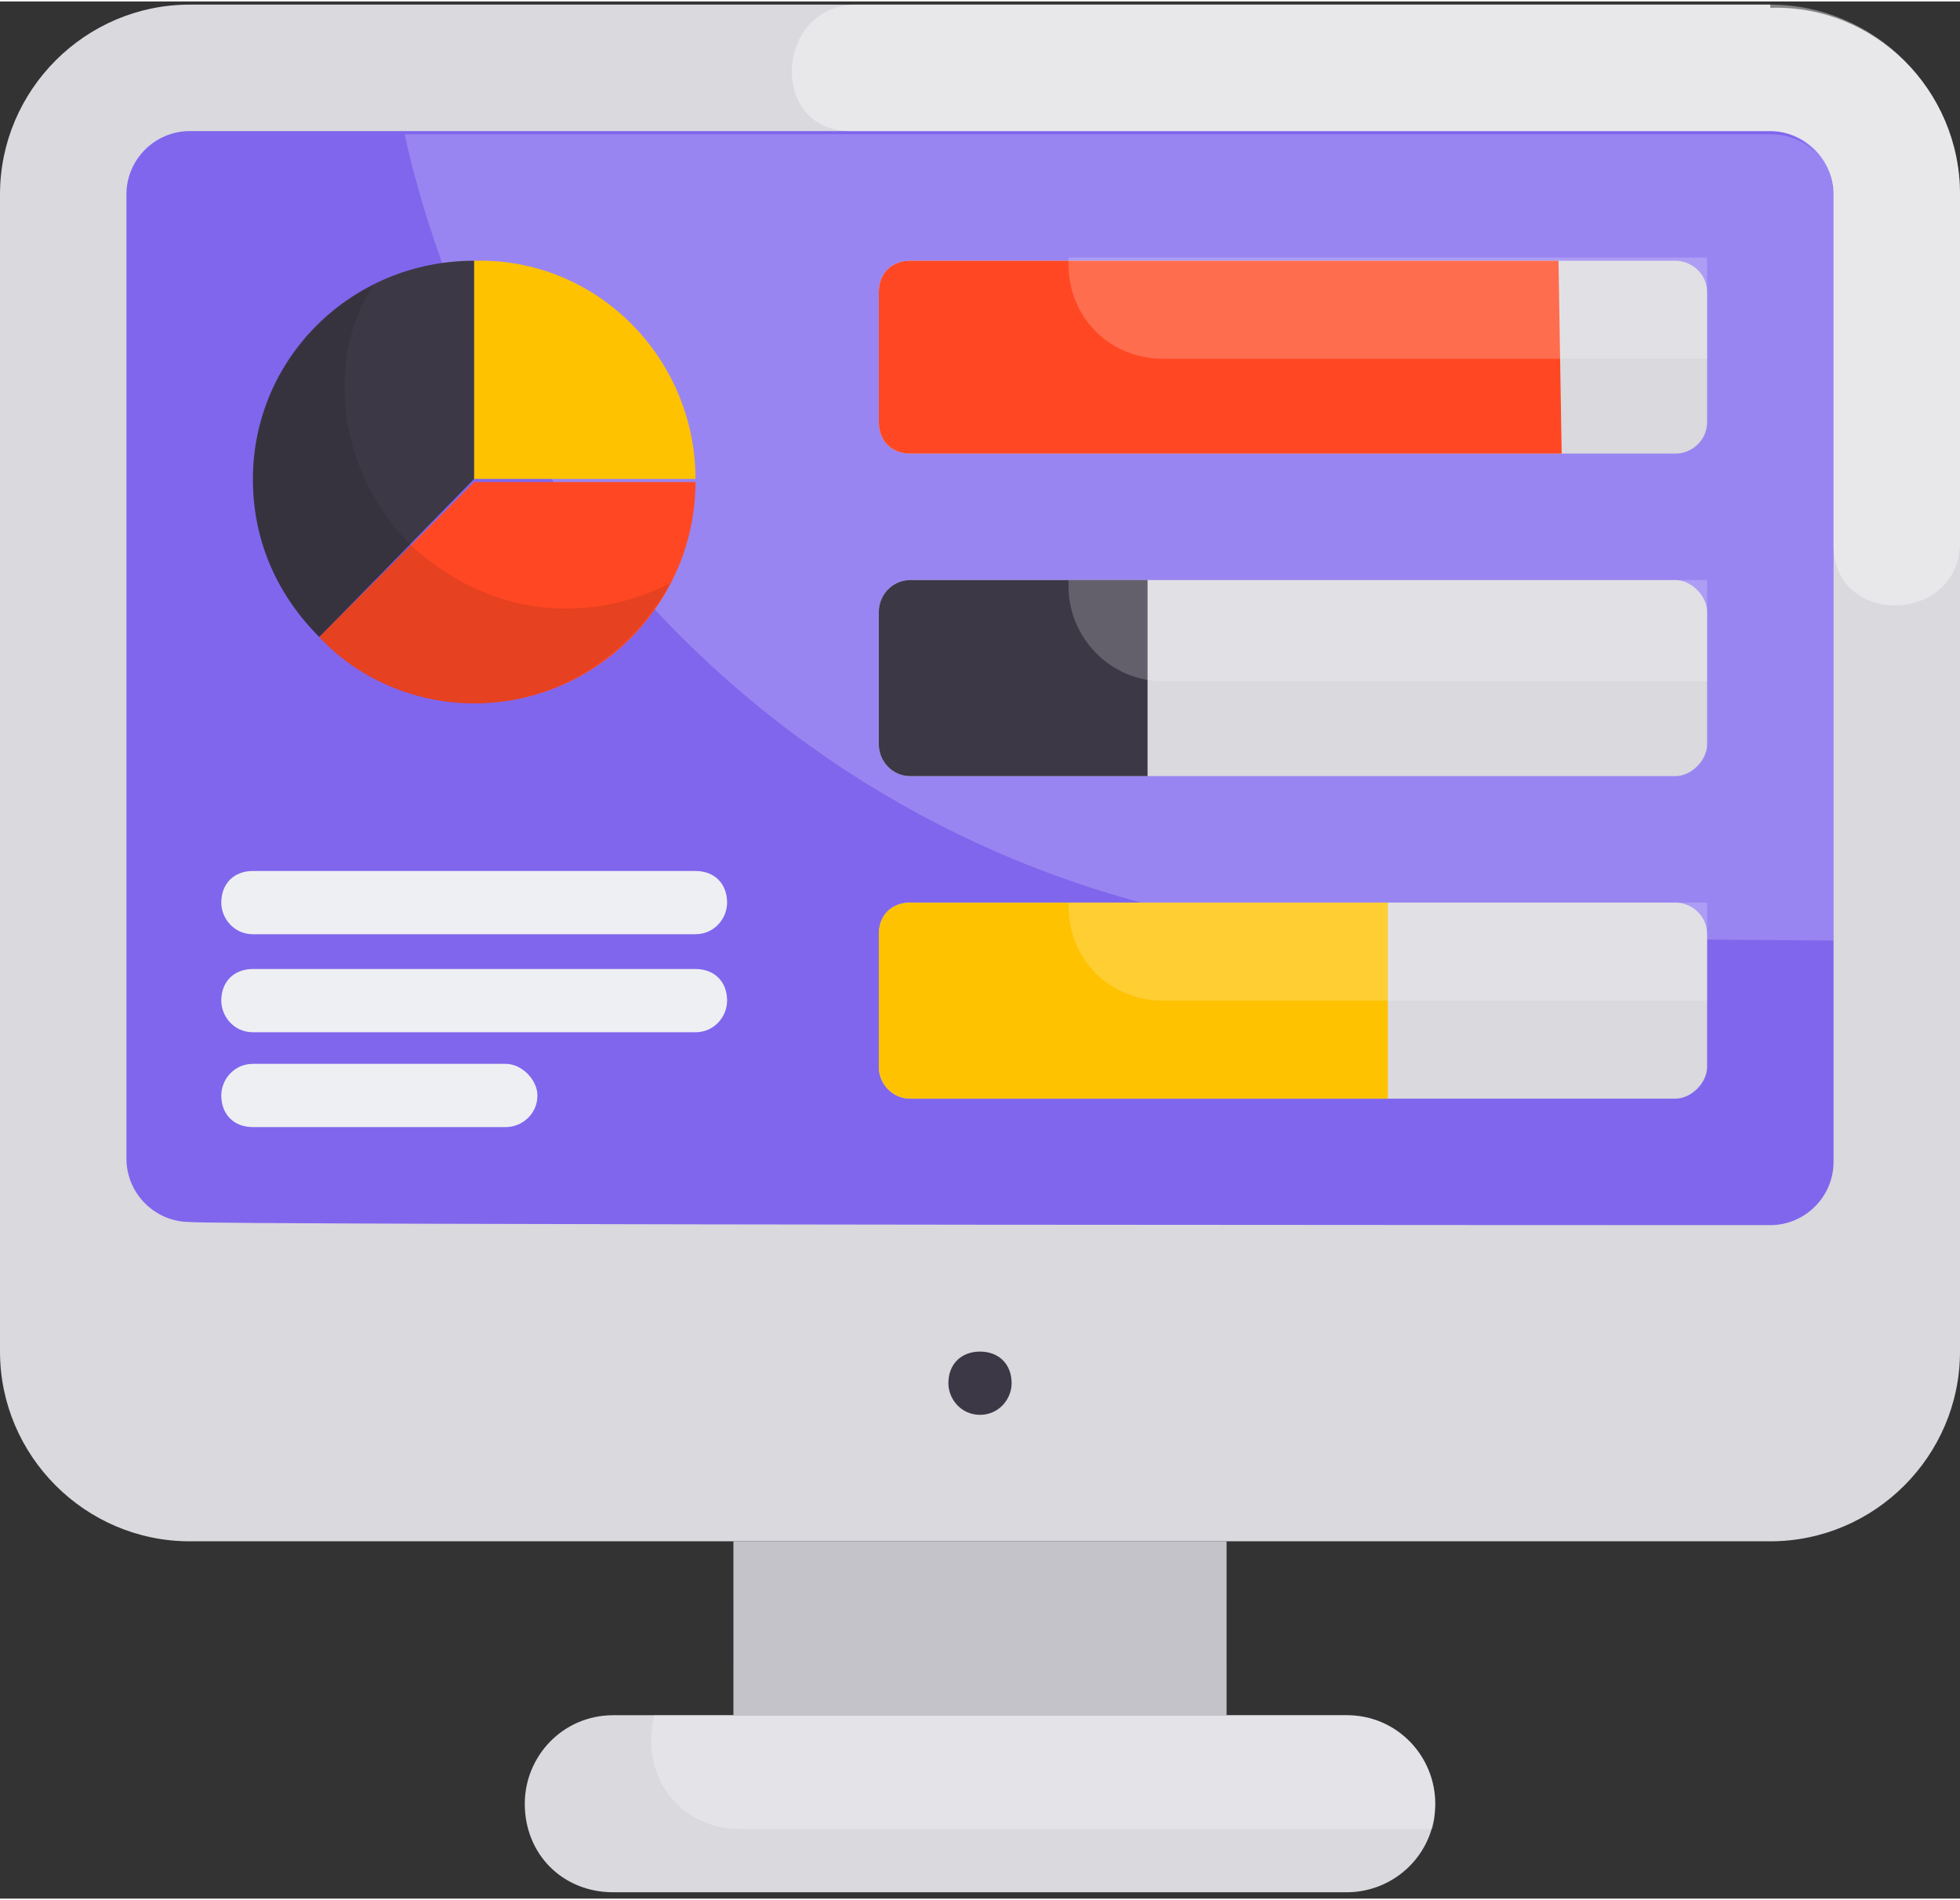 <svg version="1.2" xmlns="http://www.w3.org/2000/svg" viewBox="0 0 62 60" width="65" height="63">
	<rect x="0" y="0" width="62" height="60" fill="#333333" stroke="none"/>
	<title>admin-panel-svg</title>
	<style>
		.s0 { fill: #d9d9de } 
		.s1 { fill: #8066ed } 
		.s2 { opacity: .1;fill: #000000 } 
		.s3 { opacity: .2;fill: #ffffff } 
		.s4 { opacity: .4;fill: #ffffff } 
		.s5 { fill: #c4c3c9 } 
		.s6 { fill: #3c3846 } 
		.s7 { fill: #ff4823 } 
		.s8 { fill: #fec200 } 
		.s9 { fill: #eeeff3 } 
		.s10 { opacity: .3;fill: #ffffff } 
	</style>
	<g>
		<path class="s0" d="m56 0.1h-50c-3.3 0-6 2.7-6 6v36.6c0 3.3 2.7 6 6 6h50c3.3 0 6-2.7 6-6v-36.6c0-3.3-2.7-6-6-5.9z"/>
		<path class="s1" d="m6 38.6c-1.1 0-2-0.9-2-2v-30.5c0-1.1 0.9-2 2-2h50c1.1 0 2 0.9 2 2v30.6c0 1.1-0.9 2-2 2 0 0-50 0-50-0.1z"/>
		<path class="s2" d="m23.2 50.5h15.6v2h-15.6z"/>
		<path class="s3" d="m56 4.2h-43.2c3.2 14.5 16.2 25.4 31.7 25.4l13.5 0.1v-23.5c0-1.2-0.9-2-2-2z"/>
		<path class="s4" d="m56 0.1h-28.9c-2.6 0-2.8 4-0.2 4h0.1 29c1.1 0 2 1 2 2v11 0.1c0 2.6 4 2.5 4-0.1v-11c0-3.3-2.7-6-6-6z"/>
		<path class="s5" d="m23.2 48.7h15.6v5.5h-15.6z"/>
		<path class="s0" d="m42.6 54.2h-23.2c-1.6 0-2.8 1.3-2.8 2.8 0 1.6 1.2 2.8 2.8 2.8h23.2c1.5 0 2.8-1.2 2.8-2.8 0-1.5-1.2-2.8-2.8-2.8z"/>
		<g>
			<path class="s6" d="m15 8.2c-3.9 0-7 3.1-7 6.9 0 2 0.8 3.7 2.1 5l4.9-5z"/>
			<path class="s7" d="m10.1 20.1c1.2 1.3 3 2.1 4.9 2.1 3.9 0 7-3.2 7-7h-7z"/>
			<path class="s8" d="m15 8.2v6.9h7c0-3.8-3.1-7-7-6.9z"/>
		</g>
		<path class="s2" d="m17.9 19.2c-1.9 0-3.6-0.8-4.9-2-1.3-1.3-2.1-3.1-2.1-5 0-1.2 0.3-2.3 0.9-3.2-2.3 1.1-3.8 3.5-3.8 6.2 0 1.9 0.8 3.6 2.1 4.9 1.2 1.3 3 2.1 4.9 2.1 2.7 0 5-1.6 6.2-3.8-1 0.5-2.1 0.8-3.3 0.8z"/>
		<g>
			<path class="s0" d="m53 8.2h-24.2c-0.6 0-1 0.4-1 1v4.1c0 0.6 0.4 1 1 1h24.2c0.5 0 1-0.4 1-1v-4.1c0-0.6-0.5-1-1-1z"/>
			<path class="s0" d="m53 18.3h-24.2c-0.6 0-1 0.5-1 1v4.2c0 0.5 0.4 1 1 1h24.2c0.5 0 1-0.5 1-1v-4.2c0-0.5-0.5-1-1-1z"/>
			<path class="s0" d="m53 28.5h-24.2c-0.6 0-1 0.4-1 1v4.2c0 0.5 0.4 1 1 1h24.2c0.5 0 1-0.5 1-1v-4.2c0-0.6-0.5-1-1-1z"/>
		</g>
		<path class="s6" d="m31 44.7c-0.6 0-1-0.5-1-1 0-0.6 0.4-1 1-1 0.6 0 1 0.4 1 1 0 0.5-0.4 1-1 1z"/>
		<g>
			<path class="s9" d="m22 29.5h-14c-0.6 0-1-0.5-1-1 0-0.6 0.4-1 1-1h14c0.6 0 1 0.4 1 1 0 0.5-0.4 1-1 1z"/>
		</g>
		<g>
			<path class="s9" d="m16 35.6h-8c-0.6 0-1-0.4-1-1 0-0.5 0.4-1 1-1h8c0.5 0 1 0.5 1 1 0 0.6-0.5 1-1 1z"/>
		</g>
		<g>
			<path class="s9" d="m22 32.6h-14c-0.6 0-1-0.5-1-1 0-0.6 0.4-1 1-1h14c0.6 0 1 0.4 1 1 0 0.5-0.4 1-1 1z"/>
		</g>
		<path class="s7" d="m28.8 8.2c-0.6 0-1 0.4-1 1v4.1c0 0.6 0.4 1 1 1h20.6l-0.1-6.1z"/>
		<path class="s6" d="m28.8 18.3c-0.6 0-1 0.5-1 1v4.2c0 0.5 0.4 1 1 1h7.5v-6.2z"/>
		<path class="s8" d="m28.8 28.5c-0.6 0-1 0.4-1 1v4.2c0 0.5 0.4 1 1 1h15.1v-6.2z"/>
		<g>
			<path class="s10" d="m42.6 54.2h-21.9q-0.1 0.4-0.1 0.8c0 1.6 1.2 2.8 2.8 2.8h21.9q0.1-0.3 0.1-0.8c0-1.5-1.2-2.8-2.8-2.8z"/>
			<path class="s3" d="m33.8 8.3c0 1.7 1.3 3 3 3h17.2v-3.2h-20.2z"/>
			<path class="s3" d="m33.8 18.5c0 1.6 1.3 3 3 3h17.2v-3.2h-20.2z"/>
			<path class="s3" d="m33.8 28.6c0 1.7 1.3 3 3 3h17.2v-3.1h-20.2z"/>
		</g>
	</g>
</svg>